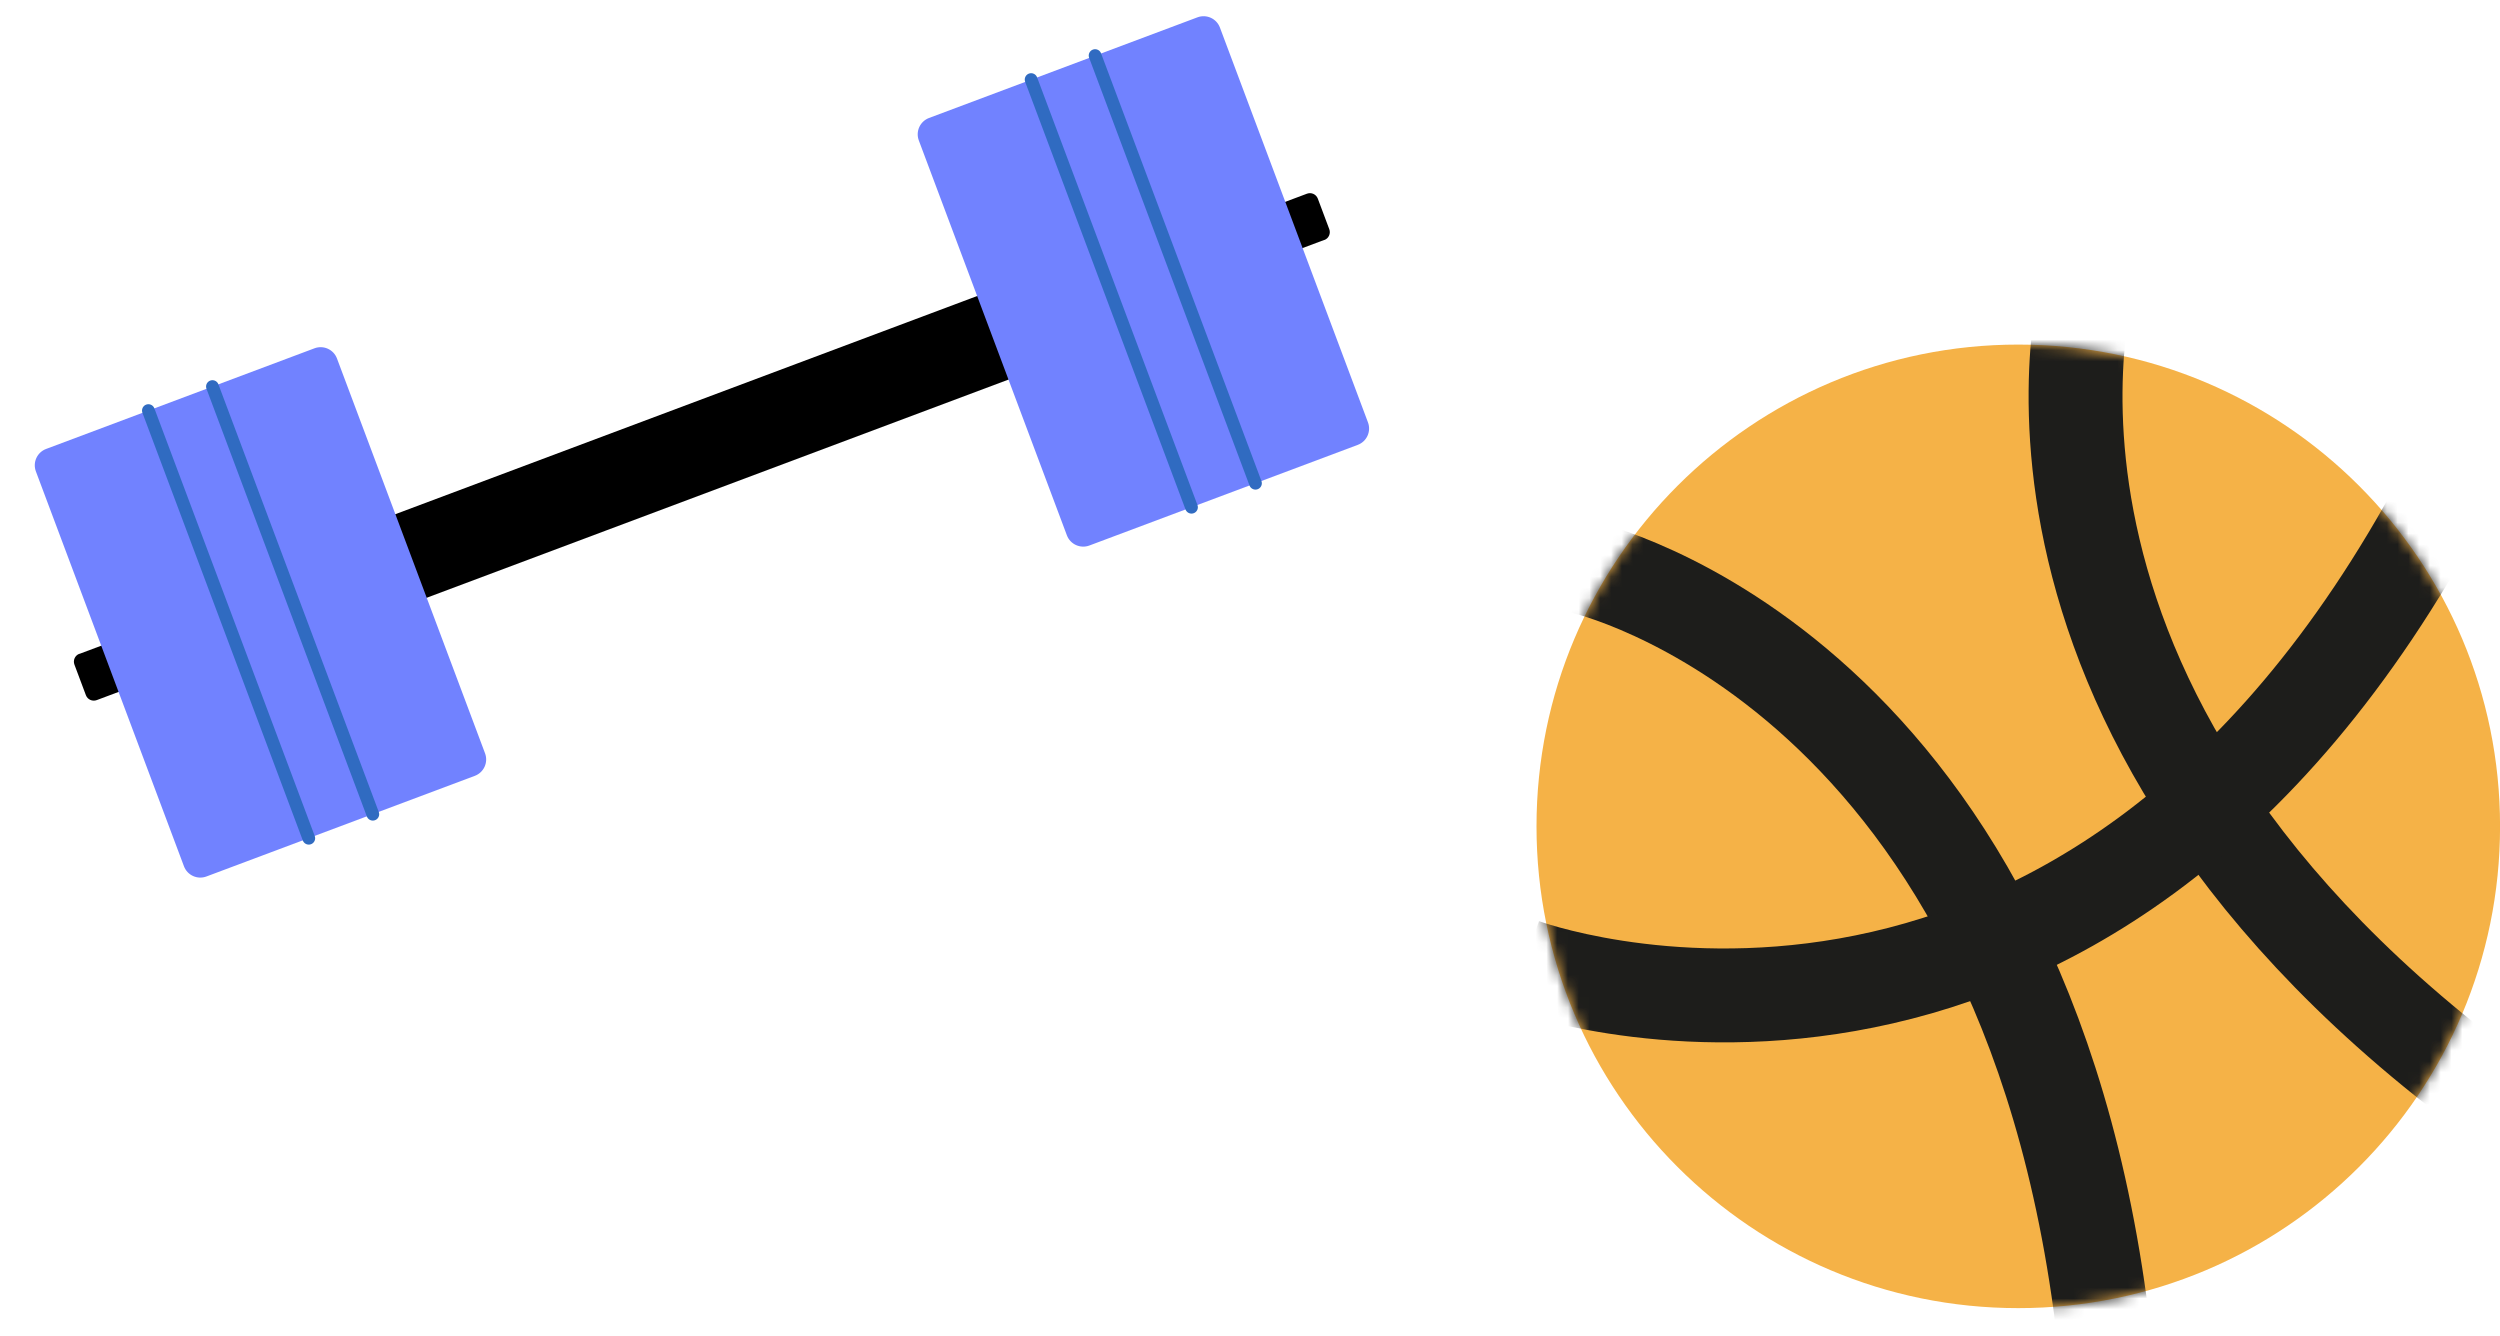 <svg width="232" height="124" viewBox="0 0 232 124" fill="none" xmlns="http://www.w3.org/2000/svg"><path d="M187.296 121.394C211.988 121.394 232.005 101.377 232.005 76.686C232.005 51.994 211.988 31.977 187.296 31.977C162.605 31.977 142.588 51.994 142.588 76.686C142.588 101.377 162.605 121.394 187.296 121.394Z" fill="#F5B247"/><mask id="a" style="mask-type:luminance" maskUnits="userSpaceOnUse" x="142" y="31" width="91" height="91"><path d="M187.296 121.394C211.988 121.394 232.005 101.377 232.005 76.686C232.005 51.994 211.988 31.977 187.296 31.977C162.605 31.977 142.588 51.994 142.588 76.686C142.588 101.377 162.605 121.394 187.296 121.394Z" fill="white"/></mask><g mask="url(#a)"><path d="M146.77 52.606C146.77 52.606 189.398 61.93 195.585 127.052" stroke="#1D1D1B" stroke-width="8.714" stroke-miterlimit="10"/><path d="M193.902 25.518C193.902 25.518 181.261 67.281 235.102 104.431" stroke="#1D1D1B" stroke-width="8.714" stroke-miterlimit="10"/><path d="M141.297 89.566C141.297 89.566 193.174 108.928 226.729 46.013" stroke="#1D1D1B" stroke-width="8.714" stroke-miterlimit="10"/></g><path d="M94.714 25.958L32.658 49.228L35.566 56.984L97.622 33.713L94.714 25.958Z" fill="black"/><path d="M7.368 60.681L10.926 59.347L12.534 63.636L8.977 64.97C8.578 65.12 8.125 64.923 7.971 64.513L6.907 61.676C6.757 61.277 6.954 60.824 7.364 60.67L7.368 60.681Z" fill="black"/><path d="M29.186 32.322L4.28 41.662C3.441 41.976 3.017 42.91 3.331 43.749L17.07 80.388C17.385 81.227 18.319 81.652 19.157 81.337L44.064 71.998C44.902 71.683 45.327 70.749 45.013 69.91L31.273 33.271C30.959 32.432 30.024 32.008 29.186 32.322Z" fill="#7182FF"/><path d="M19.715 35.873L34.597 75.559" stroke="#306BC1" stroke-width="1.183" stroke-linecap="round" stroke-linejoin="round"/><path d="M13.771 38.102L28.654 77.789" stroke="#306BC1" stroke-width="1.183" stroke-linecap="round" stroke-linejoin="round"/><path d="M122.895 22.264L119.338 23.598L117.729 19.309L121.287 17.975C121.686 17.826 122.139 18.022 122.293 18.432L123.357 21.27C123.506 21.669 123.309 22.122 122.899 22.275L122.895 22.264Z" fill="black"/><path d="M101.093 50.624L126 41.284C126.838 40.97 127.263 40.035 126.948 39.197L113.209 2.557C112.895 1.719 111.96 1.294 111.122 1.609L86.215 10.948C85.377 11.263 84.952 12.197 85.267 13.035L99.006 49.675C99.32 50.513 100.255 50.938 101.093 50.624Z" fill="#7182FF"/><path d="M110.57 47.071L95.688 7.384" stroke="#306BC1" stroke-width="1.183" stroke-linecap="round" stroke-linejoin="round"/><path d="M116.507 44.844L101.625 5.157" stroke="#306BC1" stroke-width="1.183" stroke-linecap="round" stroke-linejoin="round"/></svg>